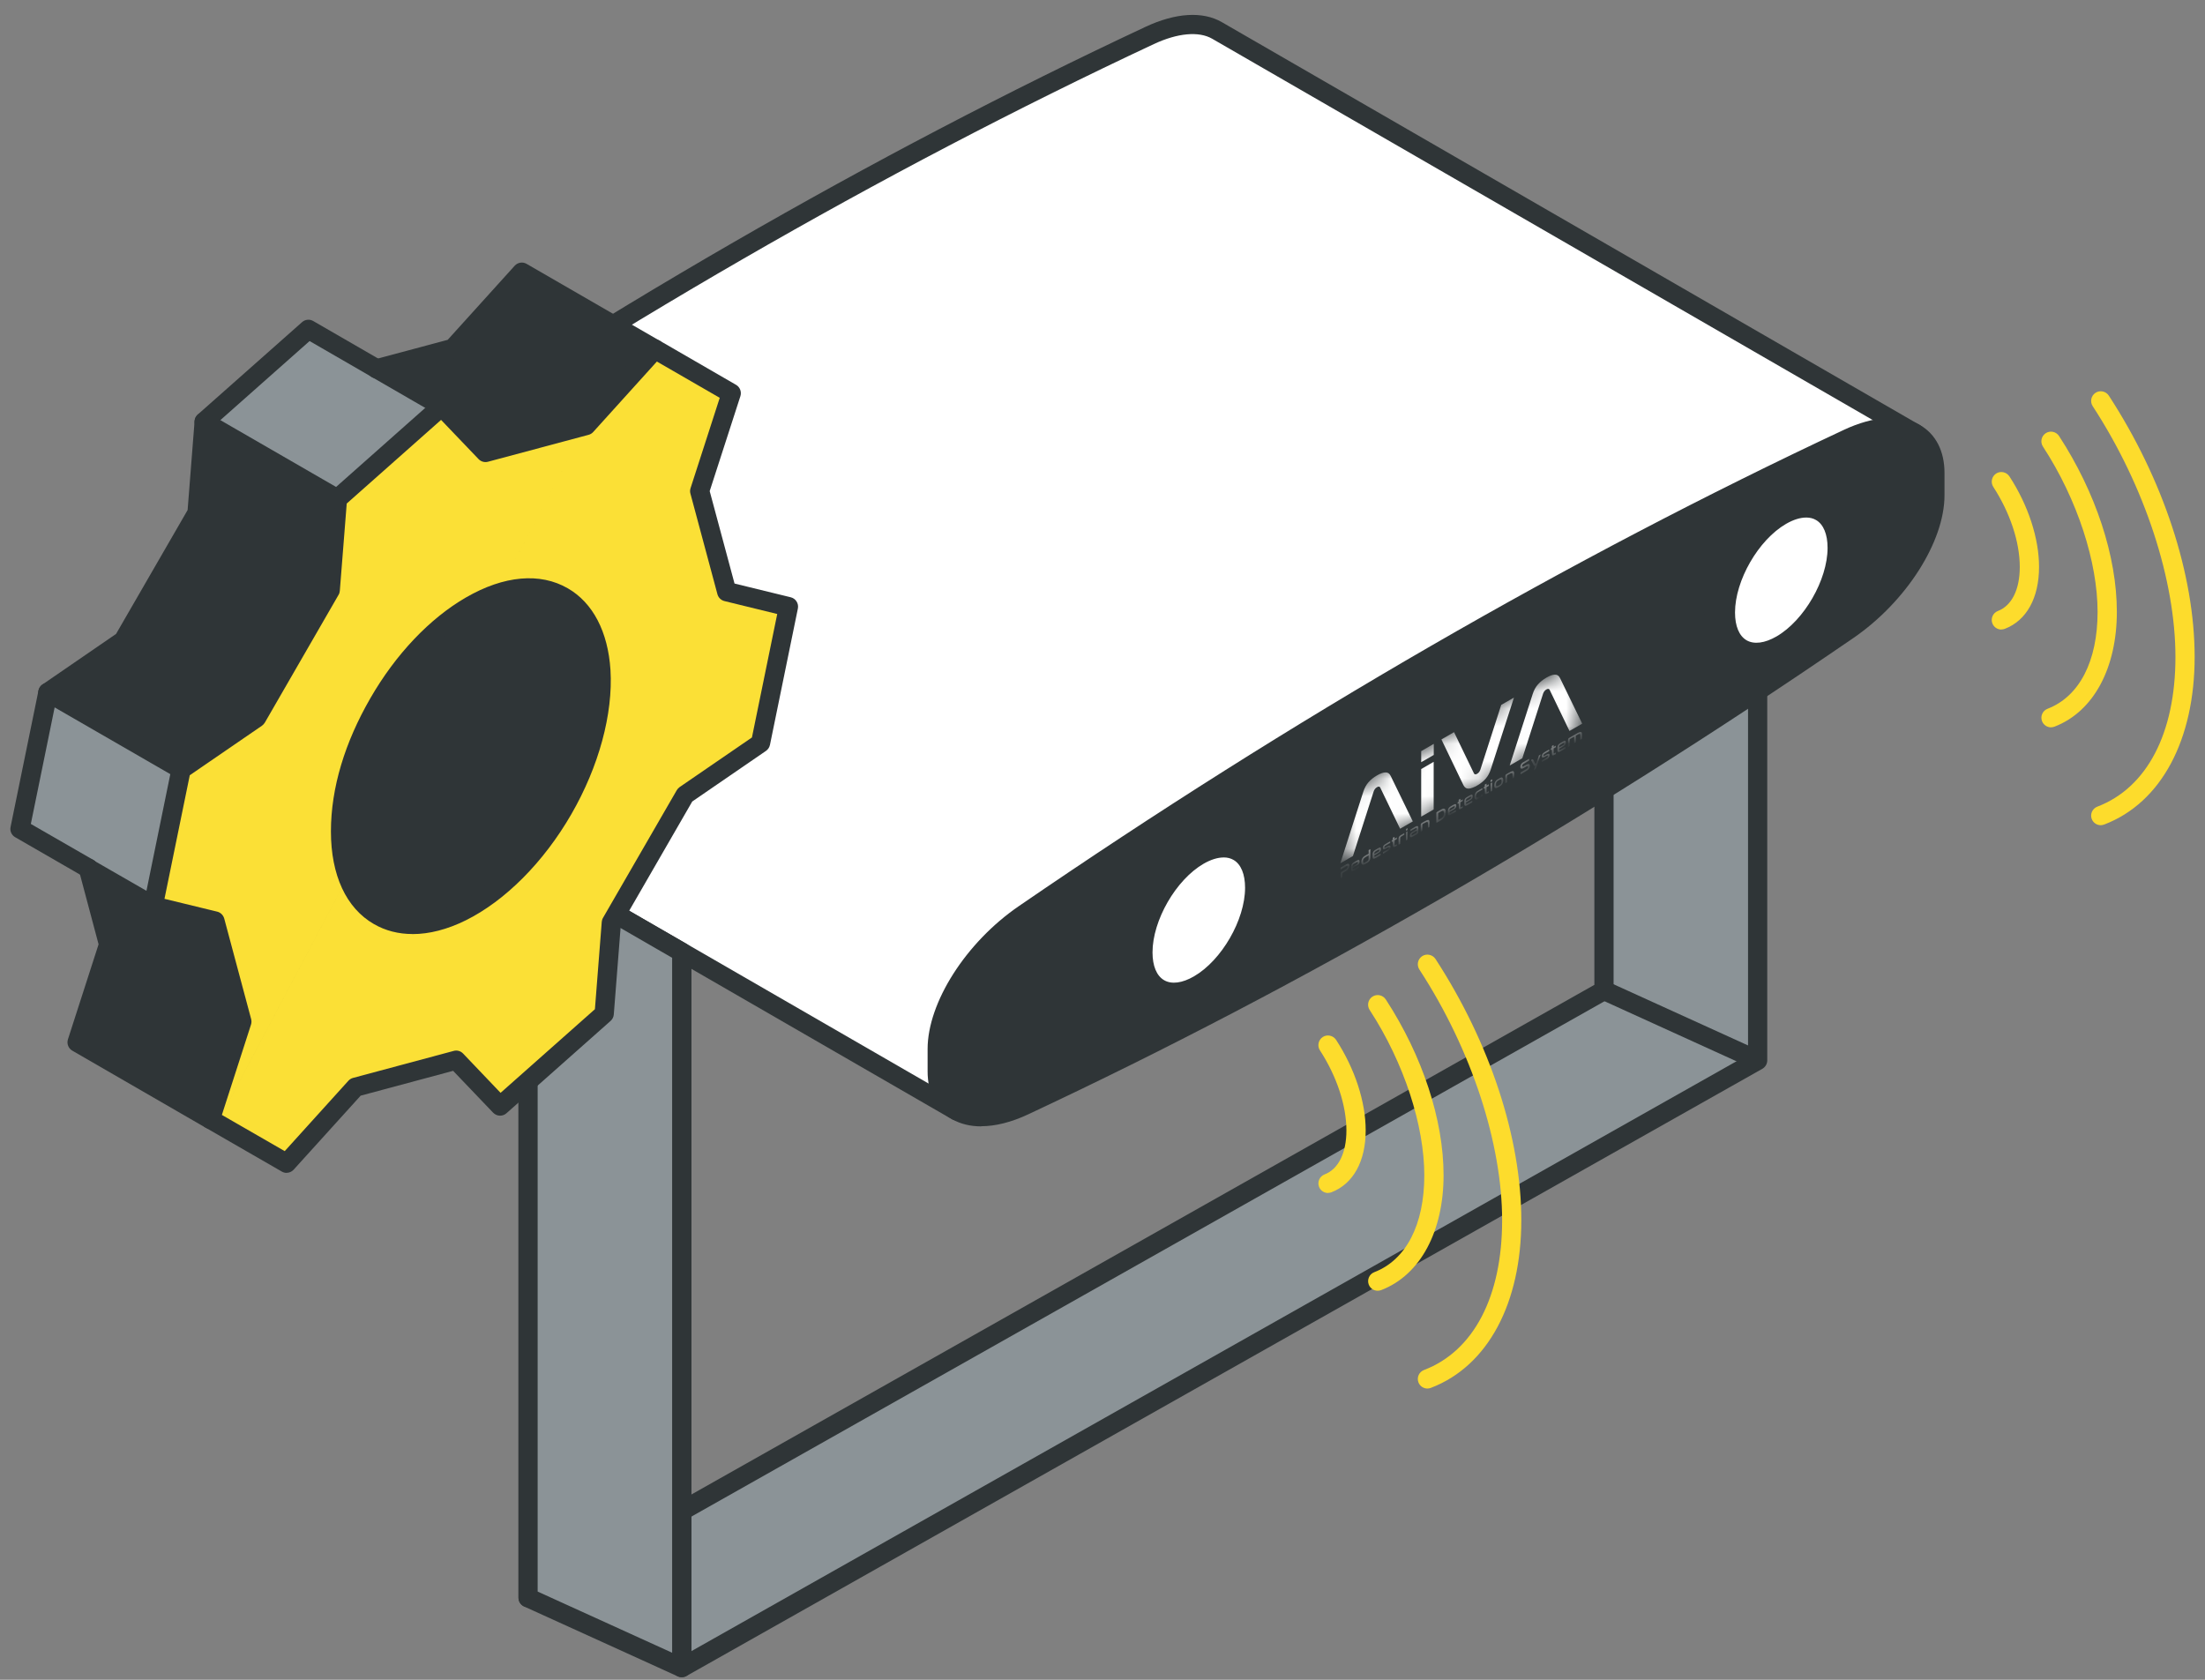 <svg xmlns="http://www.w3.org/2000/svg" fill="none" viewBox="0 0 126 96" height="96" width="126">
<rect x="0" y="0" width="126" height="96" fill="#808080" stroke="none"/>
<g id="Group 5168">
<path fill="#8B9397" d="M91.722 45.364L92.019 56.607L100.105 59.983V39.172L91.722 45.364Z" id="Vector"></path>
<path fill="#8B9397" d="M39.157 86.24V94.853L99.662 60.817L98.303 59.632L91.653 56.906L39.157 86.24Z" id="Vector_2"></path>
<g id="Group">
<path fill="#2F3537" d="M30.176 91.857C30.081 91.857 29.986 91.832 29.898 91.78C29.73 91.681 29.628 91.503 29.628 91.308V47.045C29.628 46.742 29.873 46.496 30.177 46.496C30.481 46.496 30.726 46.742 30.726 47.045V90.368L91.107 56.284V14.911C91.107 14.607 91.352 14.362 91.656 14.362C91.96 14.362 92.205 14.607 92.205 14.911V56.605C92.205 56.803 92.099 56.986 91.927 57.085L30.45 91.786C30.366 91.833 30.275 91.855 30.18 91.855" id="Vector_3"></path>
<path fill="#2F3537" d="M38.957 95.852C38.862 95.852 38.766 95.827 38.679 95.775C38.511 95.676 38.409 95.498 38.409 95.303V51.04C38.409 50.736 38.654 50.491 38.958 50.491C39.262 50.491 39.507 50.736 39.507 51.04V94.363L99.888 60.279V20.672C99.888 20.368 100.133 20.123 100.437 20.123C100.741 20.123 100.986 20.368 100.986 20.672V60.6C100.986 60.798 100.879 60.981 100.708 61.08L39.231 95.781C39.147 95.828 39.056 95.85 38.961 95.85" id="Vector_4"></path>
<path fill="white" d="M13.648 36.911V38.188C13.648 39.271 14.061 40.039 14.766 40.452L54.672 63.49C53.962 63.087 53.553 62.312 53.553 61.226V59.95C53.553 57.498 55.675 54.197 58.516 52.248C74.133 41.535 89.985 32.381 105.597 25.066C107.185 24.323 108.549 24.261 109.445 24.781L69.539 1.738C68.643 1.223 67.282 1.285 65.694 2.023C50.078 9.338 34.227 18.493 18.606 29.205C15.764 31.157 13.643 34.457 13.643 36.907L13.646 36.91L13.648 36.911Z" id="Vector_5"></path>
<path fill="#2F3537" d="M95.522 39.729C96.879 38.942 97.972 37.04 97.972 35.478C97.972 33.917 96.879 33.284 95.522 34.063C94.172 34.85 93.073 36.751 93.073 38.313C93.073 39.876 94.174 40.508 95.522 39.729ZM58.516 52.248C74.133 41.535 89.985 32.381 105.597 25.066C107.185 24.323 108.549 24.261 109.445 24.781C110.155 25.187 110.563 25.958 110.563 27.037V28.314C110.563 30.764 108.438 34.066 105.596 36.016C89.983 46.728 74.131 55.882 58.515 63.198C56.931 63.94 55.571 64.002 54.678 63.487C53.968 63.084 53.555 62.314 53.555 61.226V59.95C53.555 57.5 55.676 54.197 58.518 52.248H58.515H58.516Z" id="Vector_6"></path>
<path fill="#2F3537" d="M108.053 24.989C107.41 24.989 106.645 25.182 105.834 25.563C90.25 32.867 74.436 41.995 58.829 52.701C56.138 54.551 54.104 57.668 54.104 59.954V61.23C54.104 61.824 54.25 62.613 54.953 63.012C55.717 63.45 56.932 63.338 58.285 62.705C73.873 55.401 89.688 46.272 105.291 35.567C107.985 33.717 110.019 30.6 110.019 28.315V27.039C110.019 26.447 109.873 25.656 109.173 25.255C108.866 25.079 108.486 24.992 108.055 24.992M56.074 64.372C55.449 64.372 54.886 64.237 54.407 63.962C53.503 63.447 53.006 62.473 53.006 61.226V59.95C53.006 57.295 55.193 53.864 58.207 51.793C73.86 41.055 89.73 31.892 105.369 24.564C107.084 23.762 108.632 23.668 109.721 24.297C110.621 24.816 111.114 25.786 111.114 27.028V28.305C111.114 30.96 108.927 34.386 105.909 36.461C90.259 47.199 74.393 56.362 58.747 63.688C57.785 64.138 56.879 64.364 56.07 64.364L56.073 64.371L56.074 64.372Z" id="Vector_7"></path>
<path fill="#2F3537" d="M95.522 34.059C94.172 34.845 93.073 36.748 93.073 38.309C93.073 39.87 94.173 40.504 95.522 39.724C96.88 38.938 97.972 37.037 97.972 35.474C97.972 33.911 96.879 33.28 95.522 34.059Z" id="Vector_8"></path>
<path fill="#2F3537" d="M96.616 34.274C96.378 34.274 96.094 34.361 95.793 34.534C94.615 35.217 93.62 36.949 93.62 38.309C93.62 38.851 93.781 39.257 94.063 39.422C94.345 39.586 94.776 39.524 95.243 39.254C96.421 38.57 97.42 36.844 97.42 35.479C97.42 34.937 97.259 34.531 96.978 34.367C96.876 34.308 96.75 34.276 96.612 34.276H96.615L96.616 34.274ZM94.432 40.61C94.103 40.61 93.796 40.53 93.517 40.368C92.876 39.999 92.525 39.267 92.525 38.309C92.525 36.55 93.721 34.472 95.246 33.584C96.085 33.104 96.896 33.047 97.532 33.416C98.168 33.784 98.52 34.516 98.52 35.474C98.52 37.241 97.324 39.314 95.795 40.2C95.323 40.47 94.86 40.61 94.427 40.61H94.43H94.432Z" id="Vector_9"></path>
<path fill="#2F3537" d="M104.387 29.791C104.15 29.791 103.865 29.878 103.564 30.051C102.386 30.734 101.391 32.465 101.391 33.826C101.391 34.367 101.552 34.773 101.834 34.937C102.116 35.101 102.547 35.039 103.015 34.769C104.192 34.088 105.191 32.359 105.191 30.994C105.191 30.452 105.031 30.046 104.749 29.883C104.647 29.823 104.521 29.796 104.383 29.796L104.386 29.793L104.387 29.791ZM102.205 36.122C101.875 36.122 101.568 36.042 101.29 35.88C100.649 35.511 100.298 34.779 100.298 33.821C100.298 32.062 101.493 29.984 103.019 29.096C103.856 28.616 104.669 28.559 105.305 28.928C105.941 29.297 106.292 30.029 106.292 30.986C106.292 32.753 105.097 34.826 103.568 35.712C103.096 35.982 102.633 36.122 102.205 36.122Z" id="Vector_10"></path>
<path fill="#2F3537" d="M54.672 64.039C54.581 64.039 54.486 64.016 54.398 63.965L14.493 40.928C13.593 40.406 13.1 39.432 13.1 38.189V36.913C13.1 34.258 15.287 30.827 18.301 28.756C33.958 18.014 49.827 8.853 65.466 1.53C67.178 0.729 68.724 0.634 69.815 1.263L109.721 24.301C109.985 24.451 110.072 24.788 109.921 25.051C109.771 25.313 109.434 25.402 109.172 25.251L69.266 2.213C68.504 1.775 67.291 1.884 65.931 2.52C50.347 9.821 34.532 18.95 18.922 29.658C16.23 31.509 14.197 34.625 14.197 36.91V38.186C14.197 38.778 14.343 39.569 15.041 39.975L54.947 63.013C55.209 63.163 55.298 63.5 55.147 63.763C55.045 63.938 54.862 64.037 54.672 64.037V64.039Z" id="Vector_11"></path>
<path fill="#FDDC2C" d="M114.362 35.979C114.142 35.979 113.934 35.843 113.85 35.628C113.741 35.346 113.882 35.027 114.164 34.918C114.958 34.614 115.416 33.696 115.416 32.405C115.416 30.975 114.864 29.307 113.902 27.825C113.738 27.569 113.81 27.232 114.062 27.064C114.315 26.9 114.654 26.972 114.824 27.225C115.9 28.878 116.517 30.765 116.517 32.4C116.517 34.171 115.804 35.461 114.56 35.938C114.493 35.963 114.428 35.974 114.362 35.974V35.977V35.979Z" id="Vector_12"></path>
<path fill="#FDDC2C" d="M117.2 41.568C116.98 41.568 116.772 41.432 116.688 41.216C116.579 40.934 116.72 40.616 117.002 40.506C118.82 39.808 119.862 37.792 119.862 34.969C119.862 32.146 118.724 28.565 116.738 25.519C116.574 25.266 116.643 24.927 116.899 24.757C117.151 24.593 117.491 24.663 117.66 24.918C119.759 28.14 120.963 31.801 120.963 34.968C120.963 38.135 119.664 40.658 117.398 41.529C117.331 41.554 117.266 41.566 117.2 41.566V41.568Z" id="Vector_13"></path>
<path fill="#FDDC2C" d="M120.042 47.161C119.822 47.161 119.614 47.025 119.53 46.809C119.421 46.528 119.562 46.209 119.849 46.099C122.687 45.016 124.311 41.897 124.311 37.545C124.311 33.193 122.589 27.827 119.582 23.211C119.418 22.958 119.487 22.619 119.743 22.449C119.995 22.285 120.334 22.355 120.504 22.61C123.619 27.397 125.408 32.84 125.408 37.543C125.408 42.246 123.525 45.868 120.24 47.122C120.173 47.147 120.108 47.159 120.047 47.159H120.044L120.042 47.161Z" id="Vector_14"></path>
<path fill="#FDDC2C" d="M75.886 68.18C75.666 68.18 75.458 68.044 75.374 67.829C75.265 67.547 75.406 67.228 75.688 67.119C76.482 66.815 76.938 65.897 76.938 64.606C76.938 63.175 76.386 61.508 75.424 60.026C75.26 59.774 75.333 59.433 75.585 59.265C75.837 59.101 76.177 59.173 76.347 59.426C77.422 61.078 78.039 62.966 78.039 64.601C78.039 66.372 77.326 67.662 76.082 68.138C76.016 68.163 75.951 68.175 75.885 68.175V68.178L75.886 68.18Z" id="Vector_15"></path>
<path fill="#FDDC2C" d="M78.727 73.767C78.507 73.767 78.299 73.631 78.215 73.416C78.106 73.134 78.247 72.815 78.529 72.706C80.347 72.008 81.389 69.992 81.389 67.169C81.389 64.346 80.251 60.764 78.265 57.718C78.101 57.466 78.171 57.126 78.426 56.957C78.678 56.793 79.018 56.862 79.187 57.117C81.286 60.339 82.49 64 82.49 67.167C82.49 70.334 81.191 72.858 78.925 73.729C78.858 73.754 78.793 73.766 78.727 73.766" id="Vector_16"></path>
<path fill="#FDDC2C" d="M81.566 79.356C81.346 79.356 81.138 79.22 81.054 79.004C80.945 78.723 81.087 78.404 81.373 78.295C84.211 77.212 85.836 74.092 85.836 69.74C85.836 65.388 84.113 60.022 81.106 55.406C80.942 55.153 81.011 54.814 81.267 54.644C81.519 54.48 81.858 54.553 82.028 54.805C85.144 59.593 86.932 65.035 86.932 69.738C86.932 74.442 85.049 78.063 81.764 79.317C81.698 79.343 81.633 79.354 81.571 79.354H81.568L81.566 79.356Z" id="Vector_17"></path>
<path fill="white" d="M101.784 29.465C100.028 30.489 98.591 32.968 98.591 35.002C98.591 37.035 100.025 37.859 101.784 36.85C103.551 35.825 104.978 33.346 104.978 31.312C104.978 29.279 103.555 28.456 101.784 29.465Z" id="Vector_18"></path>
<path fill="#2F3537" d="M103.207 29.578C102.867 29.578 102.475 29.7 102.059 29.94C100.478 30.858 99.144 33.176 99.144 35.002C99.144 35.781 99.379 36.343 99.806 36.593C100.234 36.838 100.841 36.761 101.514 36.373C103.094 35.458 104.433 33.139 104.433 31.311C104.433 30.532 104.198 29.965 103.775 29.72C103.614 29.624 103.424 29.577 103.211 29.577H103.208L103.207 29.578ZM100.361 37.834C99.963 37.834 99.587 37.739 99.253 37.545C98.474 37.095 98.043 36.191 98.043 35.003C98.043 32.765 99.564 30.12 101.507 28.991C102.541 28.399 103.54 28.323 104.319 28.771C105.094 29.221 105.522 30.125 105.522 31.31C105.522 33.556 104.001 36.2 102.056 37.322C101.467 37.661 100.893 37.83 100.358 37.83L100.361 37.832V37.834Z" id="Vector_19"></path>
<path fill="white" d="M68.498 48.89C66.742 49.914 65.305 52.394 65.305 54.427C65.305 56.461 66.739 57.284 68.498 56.275C70.265 55.251 71.692 52.771 71.692 50.738C71.692 48.704 70.269 47.881 68.498 48.89Z" id="Vector_20"></path>
<path fill="#2F3537" d="M69.921 49.004C69.582 49.004 69.189 49.125 68.773 49.365C67.192 50.283 65.858 52.602 65.858 54.427C65.858 55.206 66.093 55.769 66.521 56.018C66.949 56.266 67.555 56.187 68.228 55.798C69.809 54.883 71.147 52.565 71.147 50.736C71.147 49.957 70.913 49.391 70.489 49.146C70.324 49.05 70.138 49.002 69.925 49.002H69.922L69.921 49.004ZM67.076 57.258C66.677 57.258 66.301 57.163 65.967 56.969C65.188 56.519 64.757 55.615 64.757 54.427C64.757 52.186 66.279 49.544 68.221 48.415C69.255 47.823 70.254 47.747 71.034 48.195C71.81 48.645 72.237 49.548 72.237 50.733C72.237 52.98 70.715 55.624 68.77 56.746C68.181 57.085 67.607 57.253 67.073 57.253L67.076 57.256V57.258Z" id="Vector_21"></path>
</g>
<path fill="#8B9397" d="M30.176 49.347L38.957 54.417V95.303L30.176 91.309V49.347Z" id="Vector_22"></path>
<g id="Group_2">
<path fill="#2F3537" d="M30.723 90.958L38.408 94.454V54.738L30.723 50.302V90.962V90.959V90.958ZM38.957 95.852C38.88 95.852 38.803 95.837 38.729 95.804L29.949 91.811C29.751 91.724 29.627 91.526 29.627 91.309V49.347C29.627 49.15 29.733 48.971 29.901 48.872C30.07 48.773 30.282 48.773 30.45 48.872L39.231 53.941C39.399 54.04 39.506 54.219 39.506 54.417V95.302C39.506 95.49 39.41 95.664 39.253 95.763C39.162 95.822 39.06 95.85 38.957 95.85" id="Vector_23"></path>
</g>
<path fill="#2F3537" d="M91.883 56.104L91.428 57.103L100.21 61.1L100.665 60.1L91.883 56.104Z" id="Vector_24"></path>
<path fill="#2F3537" d="M37.432 19.956L33.494 24.311L27.744 25.852L25.231 23.23L21.518 21.079L25.879 19.912L29.817 15.556L37.432 19.956Z" id="Vector_25"></path>
<g id="Group_3">
<path fill="#FBE036" d="M41.532 33.811L39.988 28.061L41.792 22.473L37.432 19.952L33.497 24.308L27.747 25.848L25.238 23.225L19.288 28.502L18.878 33.715L14.667 41.011L10.363 43.965L8.767 51.763L12.293 52.619L13.832 58.372L12.029 63.963L16.388 66.477L20.324 62.125L26.076 60.581L28.585 63.206L34.535 57.929L34.941 52.711L39.152 45.422L43.467 42.46L45.062 34.67L41.532 33.806L41.529 33.809L41.532 33.811ZM26.379 52.097C24.652 52.953 22.967 53.102 21.639 52.334C18.735 50.659 18.732 45.209 21.639 40.174C24.546 35.135 29.264 32.413 32.176 34.091C33.499 34.856 34.217 36.392 34.338 38.315C34.481 40.626 33.764 43.501 32.173 46.254C30.585 49.005 28.452 51.064 26.379 52.091V52.094V52.097Z" id="Vector_26"></path>
</g>
<path fill="#8B9397" d="M21.518 21.079L25.231 23.23L19.281 28.507L11.661 24.108L17.62 18.829L21.518 21.079Z" id="Vector_27"></path>
<g id="Group_4">
<path fill="#2F3537" d="M34.338 38.319C34.481 40.63 33.764 43.505 32.173 46.259C30.585 49.01 28.454 51.068 26.379 52.095C24.652 52.951 22.967 53.102 21.639 52.333C18.735 50.658 18.732 45.208 21.639 40.171C24.546 35.132 29.264 32.41 32.176 34.09C33.499 34.854 34.217 36.39 34.338 38.313V38.316V38.319Z" id="Vector_28"></path>
</g>
<path fill="#2F3537" d="M19.281 28.507L18.87 33.719L14.662 41.015L10.352 43.97L2.735 39.574L7.042 36.616L11.256 29.319L11.662 24.108L19.281 28.507Z" id="Vector_29"></path>
<path fill="#2F3537" d="M12.284 52.624L13.823 58.378L12.02 63.969L4.405 59.569L6.205 53.984L5.043 49.628L8.759 51.768L12.284 52.624Z" id="Vector_30"></path>
<path fill="#8B9397" d="M10.352 43.97L8.758 51.768L5.043 49.628V49.62L1.139 47.371L2.734 39.574L10.352 43.97Z" id="Vector_31"></path>
<g id="Group_5">
<path fill="#2F3537" d="M33.494 24.311L12.678 63.717L16.27 65.787L19.909 61.764C19.979 61.688 20.07 61.629 20.172 61.603L25.924 60.06C26.118 60.005 26.323 60.064 26.462 60.21L28.604 62.456L33.995 57.676L34.386 52.681C34.394 52.601 34.416 52.52 34.46 52.451L38.671 45.162C38.71 45.093 38.769 45.031 38.834 44.983L42.968 42.146L44.413 35.09L41.395 34.351C41.202 34.303 41.048 34.153 40.996 33.96L39.453 28.21C39.423 28.108 39.428 28.002 39.46 27.899L41.128 22.735L37.536 20.662L33.897 24.689C33.827 24.766 33.733 24.825 33.634 24.85L27.884 26.389C27.691 26.441 27.486 26.382 27.347 26.238L25.204 23.997L19.813 28.777L19.418 33.769C19.41 33.85 19.388 33.93 19.344 33.999L15.134 41.296C15.094 41.365 15.035 41.427 14.97 41.474L10.844 44.305L9.399 51.368L12.409 52.1C12.603 52.147 12.756 52.297 12.812 52.491L14.352 58.243C14.377 58.345 14.377 58.451 14.344 58.555L12.677 63.723V63.718L33.494 24.311ZM16.379 67.03C16.283 67.03 16.193 67.005 16.105 66.956L11.745 64.443C11.523 64.314 11.416 64.044 11.496 63.799L13.252 58.361L11.837 53.077L8.626 52.297C8.341 52.228 8.158 51.943 8.217 51.654L9.811 43.856C9.84 43.717 9.92 43.593 10.038 43.512L14.241 40.627L18.326 33.546L18.729 28.455C18.739 28.312 18.805 28.181 18.912 28.089L24.862 22.812C25.082 22.614 25.418 22.629 25.623 22.841L27.909 25.229L33.191 23.814L37.021 19.578C37.193 19.388 37.478 19.341 37.701 19.472L42.06 21.993C42.283 22.121 42.386 22.391 42.31 22.636L40.554 28.067L41.973 33.349L45.188 34.135C45.472 34.205 45.652 34.489 45.593 34.779L43.998 42.569C43.968 42.708 43.889 42.832 43.771 42.913L39.557 45.806L35.473 52.882L35.074 57.976C35.064 58.119 34.997 58.251 34.891 58.345L28.941 63.622C28.721 63.82 28.385 63.805 28.179 63.59L25.893 61.198L20.609 62.617L16.779 66.848C16.673 66.965 16.524 67.027 16.373 67.027H16.381L16.379 67.03Z" id="Vector_32"></path>
<path fill="#2F3537" d="M30.231 34.147C29.308 34.147 28.271 34.466 27.18 35.094C25.271 36.195 23.472 38.1 22.116 40.456C20.755 42.808 20.008 45.317 20.008 47.522C20.008 49.614 20.684 51.156 21.913 51.866C23.017 52.507 24.514 52.415 26.134 51.609C28.197 50.585 30.223 48.537 31.698 45.988C33.172 43.44 33.932 40.659 33.79 38.356C33.677 36.557 33.004 35.211 31.903 34.573C31.413 34.289 30.849 34.148 30.235 34.148L30.232 34.145L30.231 34.147ZM23.573 53.38C22.769 53.38 22.02 53.19 21.364 52.809C19.784 51.899 18.91 50.019 18.91 47.517C18.91 45.016 19.712 42.419 21.164 39.902C22.616 37.382 24.561 35.338 26.631 34.142C28.796 32.891 30.862 32.705 32.447 33.623C33.882 34.449 34.743 36.107 34.884 38.286C35.037 40.8 34.221 43.806 32.645 46.537C31.069 49.269 28.875 51.475 26.621 52.594C25.56 53.121 24.525 53.383 23.571 53.383L23.573 53.38Z" id="Vector_33"></path>
<path fill="#2F3537" d="M5.043 50.169C4.951 50.169 4.857 50.147 4.768 50.096L0.866 47.846C0.661 47.73 0.555 47.492 0.604 47.261L2.199 39.463C2.228 39.324 2.308 39.2 2.426 39.119L6.632 36.229L10.721 29.149L11.12 24.057C11.13 23.914 11.197 23.783 11.303 23.688L17.26 18.411C17.436 18.253 17.696 18.228 17.896 18.345L25.511 22.744C25.774 22.897 25.863 23.231 25.712 23.494C25.561 23.756 25.225 23.845 24.962 23.694L17.691 19.491L12.198 24.36L11.807 29.352C11.8 29.433 11.778 29.513 11.735 29.583L7.522 36.879C7.482 36.948 7.423 37.01 7.358 37.059L3.232 39.894L1.762 47.088L5.324 49.139C5.587 49.29 5.676 49.626 5.525 49.889C5.423 50.065 5.24 50.163 5.05 50.163L5.047 50.166L5.043 50.169Z" id="Vector_34"></path>
<path fill="#2F3537" d="M8.759 52.316C8.667 52.316 8.573 52.294 8.484 52.243L4.768 50.103C4.505 49.952 4.417 49.616 4.567 49.353C4.718 49.09 5.054 49.002 5.317 49.153L9.033 51.292C9.296 51.443 9.384 51.779 9.234 52.042C9.132 52.218 8.949 52.316 8.759 52.316Z" id="Vector_35"></path>
<path fill="#2F3537" d="M19.281 29.056C19.189 29.056 19.095 29.034 19.006 28.982L11.388 24.583C11.124 24.432 11.037 24.096 11.188 23.833C11.338 23.57 11.675 23.482 11.937 23.632L19.555 28.031C19.818 28.182 19.906 28.518 19.756 28.781C19.654 28.957 19.471 29.056 19.281 29.056Z" id="Vector_36"></path>
<path fill="#2F3537" d="M10.352 44.516C10.261 44.516 10.166 44.493 10.078 44.442L2.46 40.046C2.196 39.895 2.109 39.559 2.259 39.296C2.413 39.033 2.746 38.945 3.009 39.095L10.627 43.492C10.89 43.642 10.978 43.978 10.828 44.241C10.726 44.417 10.543 44.516 10.352 44.516Z" id="Vector_37"></path>
<path fill="#2F3537" d="M21.518 21.627C21.276 21.627 21.053 21.466 20.988 21.221C20.911 20.929 21.084 20.628 21.376 20.548L25.582 19.422L29.412 15.186C29.584 14.996 29.869 14.949 30.092 15.08L37.707 19.479C37.969 19.63 38.058 19.966 37.907 20.229C37.757 20.492 37.42 20.58 37.158 20.43L29.927 16.253L26.287 20.281C26.218 20.358 26.122 20.416 26.02 20.442L21.661 21.609C21.614 21.619 21.565 21.627 21.518 21.627Z" id="Vector_38"></path>
<path fill="#2F3537" d="M12.02 64.518C11.928 64.518 11.834 64.496 11.745 64.444L4.131 60.045C3.908 59.917 3.804 59.647 3.881 59.402L5.633 53.967L4.514 49.764C4.504 49.716 4.497 49.669 4.497 49.62C4.497 49.316 4.741 49.069 5.045 49.069C5.313 49.069 5.535 49.259 5.583 49.508L6.738 53.835C6.763 53.937 6.763 54.043 6.731 54.147L5.066 59.31L12.297 63.487C12.56 63.637 12.649 63.974 12.498 64.236C12.396 64.412 12.213 64.511 12.023 64.511L12.02 64.518Z" id="Vector_39"></path>
</g>
<g id="Clip path group">
<mask height="13" width="15" y="37" x="76" maskUnits="userSpaceOnUse" style="mask-type:luminance" id="mask0_2002_13046">
<g id="clippath-5">
<path fill="white" d="M76.59 45.527V49.405L90.413 41.424V37.546L76.59 45.527Z" id="Vector_40"></path>
</g>
</mask>
<g mask="url(#mask0_2002_13046)">
<g id="Group_6">
<path fill="white" d="M89.954 42.1C89.873 42.148 89.798 42.191 89.724 42.233C89.696 42.249 89.699 42.267 89.699 42.285C89.699 42.387 89.699 42.489 89.699 42.589C89.699 42.602 89.699 42.617 89.699 42.632L89.602 42.688V42.617C89.602 42.508 89.602 42.399 89.602 42.289C89.602 42.227 89.62 42.201 89.681 42.164C89.838 42.074 89.994 41.981 90.151 41.894C90.197 41.867 90.245 41.848 90.288 41.838C90.357 41.82 90.396 41.854 90.4 41.922C90.405 42.019 90.4 42.121 90.4 42.224L90.304 42.281C90.304 42.267 90.304 42.254 90.304 42.241C90.304 42.165 90.306 42.09 90.304 42.015C90.304 41.943 90.273 41.925 90.2 41.959C90.151 41.982 90.101 42.015 90.049 42.044V42.427L89.952 42.483V42.096L89.954 42.1Z" id="Vector_41"></path>
<path fill="white" d="M82.078 46.726C82.078 46.644 82.078 46.563 82.078 46.482C82.078 46.435 82.09 46.417 82.137 46.389C82.216 46.343 82.292 46.298 82.371 46.256C82.5 46.185 82.582 46.206 82.61 46.315C82.627 46.385 82.626 46.466 82.604 46.556C82.574 46.677 82.496 46.785 82.379 46.858C82.295 46.911 82.211 46.957 82.127 47.006C82.092 47.027 82.077 47.015 82.077 46.981C82.077 46.978 82.077 46.976 82.077 46.974V46.726M82.186 46.47C82.186 46.599 82.186 46.723 82.186 46.845C82.186 46.852 82.202 46.855 82.21 46.849C82.263 46.82 82.316 46.791 82.369 46.757C82.439 46.712 82.481 46.653 82.499 46.58C82.517 46.506 82.517 46.442 82.499 46.388C82.483 46.337 82.443 46.326 82.382 46.355C82.317 46.388 82.254 46.429 82.183 46.469" id="Vector_42"></path>
<path fill="white" d="M87.376 43.367V43.473C87.27 43.535 87.164 43.595 87.059 43.656C87.029 43.674 87.003 43.696 86.99 43.733C86.969 43.79 86.991 43.826 87.041 43.803C87.087 43.783 87.136 43.753 87.181 43.728C87.217 43.709 87.254 43.687 87.288 43.674C87.379 43.64 87.425 43.674 87.424 43.77C87.422 43.868 87.375 43.953 87.279 44.025C87.26 44.04 87.239 44.053 87.218 44.065C87.109 44.128 87 44.192 86.888 44.257V44.149L86.959 44.108C87.049 44.056 87.139 44.004 87.23 43.951C87.266 43.93 87.297 43.904 87.311 43.86C87.332 43.796 87.302 43.765 87.243 43.795C87.196 43.818 87.149 43.848 87.102 43.874C87.072 43.891 87.043 43.907 87.015 43.919C86.925 43.956 86.876 43.922 86.876 43.827C86.876 43.734 86.928 43.634 87.018 43.576C87.136 43.501 87.255 43.438 87.378 43.367" id="Vector_43"></path>
<path fill="white" d="M78.209 48.79V48.585L78.308 48.527C78.308 48.541 78.308 48.554 78.308 48.566C78.308 48.707 78.308 48.848 78.308 48.989C78.308 49.005 78.308 49.023 78.305 49.039C78.293 49.171 78.238 49.252 78.114 49.323C78.069 49.349 78.023 49.377 77.977 49.401C77.887 49.448 77.825 49.432 77.802 49.358C77.785 49.304 77.785 49.24 77.802 49.166C77.824 49.073 77.875 48.995 77.959 48.936C77.98 48.921 78.002 48.907 78.024 48.895C78.083 48.859 78.144 48.825 78.209 48.789M78.207 48.883L78.048 48.976C77.919 49.051 77.883 49.109 77.889 49.234C77.889 49.252 77.891 49.268 77.896 49.282C77.906 49.315 77.933 49.329 77.976 49.306C78.026 49.28 78.078 49.253 78.128 49.219C78.181 49.184 78.204 49.144 78.207 49.09C78.21 49.02 78.207 48.955 78.207 48.883Z" id="Vector_44"></path>
<path fill="white" d="M80.595 47.503V47.413C80.606 47.407 80.613 47.4 80.622 47.395C80.71 47.344 80.8 47.291 80.889 47.242C80.998 47.181 81.048 47.205 81.05 47.314C81.05 47.39 81.05 47.466 81.05 47.543C81.05 47.604 81.026 47.641 80.966 47.676C80.88 47.726 80.794 47.778 80.71 47.824C80.598 47.884 80.541 47.831 80.575 47.703C80.591 47.642 80.632 47.589 80.699 47.549C80.769 47.506 80.842 47.465 80.913 47.424C80.926 47.416 80.939 47.407 80.952 47.4C80.963 47.319 80.939 47.304 80.87 47.344C80.78 47.395 80.69 47.447 80.595 47.502M80.95 47.48C80.876 47.522 80.8 47.565 80.727 47.608C80.681 47.635 80.66 47.664 80.66 47.701C80.66 47.736 80.682 47.745 80.725 47.722C80.769 47.698 80.814 47.672 80.858 47.645C80.964 47.581 80.957 47.607 80.954 47.484C80.954 47.484 80.954 47.484 80.948 47.478" id="Vector_45"></path>
<path fill="white" d="M83.77 45.867C83.764 45.946 83.784 45.958 83.854 45.918C83.945 45.867 84.037 45.812 84.131 45.759V45.849C84.131 45.849 84.117 45.861 84.108 45.865C84.016 45.918 83.925 45.973 83.833 46.023C83.73 46.081 83.677 46.057 83.675 45.955C83.675 45.898 83.675 45.839 83.675 45.779C83.678 45.7 83.718 45.623 83.796 45.573C83.88 45.517 83.968 45.468 84.052 45.427C84.128 45.39 84.162 45.427 84.158 45.52C84.155 45.592 84.114 45.66 84.04 45.707C83.968 45.755 83.895 45.794 83.823 45.839C83.807 45.849 83.79 45.858 83.771 45.868M83.768 45.79C83.851 45.743 83.928 45.698 84.006 45.653C84.044 45.63 84.065 45.595 84.065 45.563C84.065 45.53 84.044 45.517 84.007 45.538C83.948 45.569 83.888 45.604 83.829 45.641C83.787 45.667 83.771 45.698 83.77 45.74C83.77 45.756 83.77 45.771 83.77 45.79" id="Vector_46"></path>
<path fill="white" d="M82.833 46.407C82.822 46.485 82.844 46.5 82.912 46.46C83.005 46.407 83.098 46.354 83.193 46.299V46.389C83.082 46.453 82.971 46.522 82.862 46.578C82.782 46.619 82.74 46.588 82.737 46.509C82.735 46.447 82.735 46.385 82.737 46.321C82.74 46.239 82.781 46.16 82.862 46.107C82.945 46.054 83.027 46.005 83.11 45.967C83.188 45.93 83.222 45.967 83.219 46.057C83.216 46.131 83.175 46.2 83.1 46.249C83.026 46.296 82.952 46.337 82.878 46.382C82.864 46.391 82.849 46.4 82.834 46.407M82.83 46.33C82.914 46.281 82.995 46.236 83.078 46.187C83.11 46.168 83.125 46.135 83.125 46.106C83.125 46.076 83.11 46.06 83.079 46.076C83.013 46.112 82.945 46.151 82.878 46.193C82.849 46.211 82.834 46.242 82.831 46.271C82.83 46.29 82.831 46.309 82.831 46.33" id="Vector_47"></path>
<path fill="white" d="M77.666 49.491V49.581C77.554 49.646 77.443 49.715 77.334 49.771C77.254 49.813 77.212 49.782 77.209 49.702C77.207 49.64 77.207 49.578 77.209 49.515C77.212 49.432 77.251 49.357 77.331 49.304C77.414 49.249 77.499 49.2 77.582 49.16C77.66 49.123 77.694 49.16 77.691 49.25C77.688 49.324 77.647 49.392 77.57 49.442C77.496 49.489 77.423 49.531 77.349 49.575C77.334 49.584 77.319 49.593 77.305 49.6C77.294 49.678 77.316 49.693 77.384 49.653C77.477 49.6 77.57 49.547 77.665 49.491M77.3 49.523C77.381 49.476 77.46 49.433 77.538 49.386C77.576 49.363 77.597 49.329 77.595 49.296C77.595 49.264 77.575 49.252 77.538 49.271C77.48 49.302 77.421 49.336 77.362 49.371C77.319 49.398 77.302 49.431 77.299 49.475C77.299 49.489 77.299 49.504 77.299 49.523" id="Vector_48"></path>
<path fill="white" d="M78.532 48.89C78.526 48.97 78.546 48.982 78.615 48.942C78.706 48.89 78.798 48.836 78.892 48.781V48.871C78.892 48.871 78.88 48.882 78.873 48.886C78.782 48.939 78.69 48.994 78.599 49.044C78.491 49.104 78.438 49.082 78.436 48.974C78.436 48.917 78.436 48.861 78.436 48.802C78.439 48.722 78.479 48.645 78.556 48.595C78.64 48.539 78.725 48.49 78.811 48.449C78.888 48.412 78.922 48.449 78.917 48.541C78.914 48.613 78.873 48.681 78.799 48.728C78.727 48.775 78.655 48.815 78.582 48.859C78.566 48.87 78.55 48.879 78.531 48.889M78.534 48.811C78.615 48.765 78.695 48.719 78.776 48.669C78.792 48.659 78.816 48.625 78.82 48.607C78.824 48.586 78.816 48.564 78.804 48.557C78.793 48.551 78.77 48.561 78.752 48.57C78.711 48.592 78.668 48.617 78.627 48.642C78.543 48.691 78.52 48.731 78.534 48.812" id="Vector_49"></path>
<path fill="white" d="M89.454 42.776C89.347 42.838 89.243 42.902 89.138 42.958C89.051 43.005 89 42.98 88.998 42.894C88.997 42.832 88.997 42.769 88.998 42.704C89.001 42.626 89.041 42.551 89.116 42.5C89.2 42.444 89.286 42.394 89.371 42.354C89.45 42.316 89.484 42.353 89.481 42.443C89.478 42.517 89.436 42.586 89.361 42.635C89.287 42.682 89.214 42.723 89.14 42.767C89.125 42.776 89.11 42.785 89.096 42.793C89.085 42.871 89.106 42.886 89.175 42.846C89.268 42.793 89.361 42.739 89.456 42.683V42.775L89.454 42.776ZM89.091 42.716C89.174 42.667 89.254 42.623 89.333 42.576C89.366 42.556 89.385 42.524 89.385 42.492C89.385 42.458 89.367 42.443 89.333 42.462C89.27 42.496 89.206 42.533 89.143 42.573C89.109 42.593 89.091 42.627 89.09 42.663C89.09 42.679 89.09 42.695 89.09 42.717" id="Vector_50"></path>
<path fill="white" d="M76.603 49.693V49.586C76.646 49.56 76.686 49.538 76.726 49.515C76.795 49.475 76.863 49.434 76.932 49.397C77.044 49.336 77.112 49.366 77.114 49.471C77.115 49.581 77.043 49.699 76.932 49.77C76.872 49.808 76.81 49.842 76.749 49.876C76.718 49.892 76.71 49.909 76.711 49.938C76.713 50.002 76.711 50.067 76.711 50.133L76.606 50.194C76.606 50.102 76.605 50.014 76.606 49.922C76.606 49.881 76.634 49.844 76.678 49.816C76.758 49.767 76.839 49.721 76.919 49.674C76.969 49.643 76.996 49.606 77.003 49.56C77.012 49.497 76.983 49.475 76.922 49.509C76.831 49.56 76.739 49.615 76.648 49.668C76.634 49.676 76.62 49.684 76.603 49.693Z" id="Vector_51"></path>
<path fill="white" d="M85.644 44.978L85.62 44.992C85.468 45.08 85.396 45.053 85.389 44.906C85.387 44.873 85.39 44.837 85.397 44.8C85.417 44.696 85.473 44.611 85.566 44.549C85.622 44.512 85.678 44.481 85.732 44.453C85.808 44.416 85.859 44.429 85.884 44.485C85.914 44.553 85.912 44.639 85.874 44.744C85.845 44.823 85.79 44.885 85.722 44.931C85.695 44.949 85.669 44.962 85.642 44.978H85.644ZM85.642 44.887C85.668 44.87 85.694 44.856 85.718 44.837C85.774 44.794 85.802 44.739 85.805 44.665C85.809 44.568 85.785 44.53 85.731 44.546C85.715 44.55 85.695 44.561 85.678 44.569C85.657 44.58 85.636 44.593 85.617 44.605C85.524 44.66 85.489 44.715 85.484 44.812C85.479 44.944 85.514 44.961 85.641 44.888" id="Vector_52"></path>
<path fill="white" d="M79.44 48.083V48.172C79.409 48.19 79.381 48.206 79.351 48.223C79.288 48.26 79.224 48.297 79.161 48.336C79.128 48.355 79.114 48.386 79.114 48.417C79.114 48.449 79.133 48.455 79.164 48.437C79.202 48.417 79.24 48.393 79.279 48.373C79.301 48.359 79.325 48.347 79.347 48.339C79.422 48.308 79.459 48.327 79.46 48.398C79.462 48.476 79.426 48.545 79.354 48.603C79.336 48.617 79.316 48.631 79.298 48.641C79.209 48.693 79.121 48.744 79.028 48.797V48.705L79.066 48.682C79.144 48.637 79.224 48.592 79.302 48.545C79.348 48.519 79.364 48.492 79.364 48.455C79.364 48.42 79.347 48.415 79.304 48.439C79.245 48.47 79.187 48.507 79.13 48.532C79.053 48.564 79.019 48.536 79.019 48.46C79.019 48.381 79.056 48.312 79.133 48.262C79.233 48.197 79.335 48.144 79.44 48.083Z" id="Vector_53"></path>
<path fill="white" d="M88.526 42.837V42.925C88.449 42.97 88.374 43.013 88.3 43.057C88.283 43.067 88.265 43.078 88.247 43.091C88.215 43.113 88.201 43.141 88.201 43.172C88.201 43.204 88.221 43.209 88.253 43.191C88.305 43.162 88.358 43.129 88.409 43.104C88.522 43.048 88.567 43.088 88.541 43.21C88.528 43.274 88.485 43.334 88.417 43.376C88.317 43.438 88.216 43.492 88.113 43.551V43.46C88.126 43.452 88.139 43.445 88.153 43.436C88.234 43.389 88.315 43.343 88.396 43.294C88.435 43.271 88.451 43.243 88.449 43.209C88.448 43.175 88.427 43.172 88.395 43.19C88.346 43.216 88.297 43.247 88.25 43.272C88.135 43.333 88.082 43.29 88.11 43.164C88.12 43.116 88.148 43.075 88.188 43.039C88.21 43.02 88.232 43.004 88.256 42.989C88.342 42.939 88.426 42.89 88.511 42.84C88.514 42.838 88.519 42.837 88.525 42.835" id="Vector_54"></path>
<path fill="white" d="M88.042 43.113C88.007 43.216 87.971 43.317 87.937 43.417C87.882 43.575 87.826 43.734 87.775 43.892C87.76 43.939 87.739 43.966 87.7 43.984C87.685 43.989 87.67 44 87.649 44.013C87.68 43.925 87.708 43.842 87.738 43.753C87.673 43.795 87.655 43.759 87.638 43.722C87.592 43.632 87.546 43.545 87.499 43.457C87.496 43.451 87.493 43.444 87.49 43.438C87.493 43.433 87.496 43.43 87.497 43.429C87.557 43.391 87.599 43.394 87.621 43.436C87.655 43.502 87.689 43.569 87.726 43.634C87.732 43.646 87.748 43.647 87.76 43.654C87.77 43.637 87.785 43.618 87.791 43.6C87.841 43.458 87.89 43.318 87.939 43.176L88.042 43.116V43.113Z" id="Vector_55"></path>
<path fill="white" d="M86.119 44.702L86.023 44.757C86.023 44.748 86.02 44.739 86.02 44.729C86.02 44.606 86.02 44.482 86.02 44.358C86.02 44.296 86.038 44.268 86.1 44.233C86.18 44.187 86.261 44.139 86.341 44.1C86.46 44.041 86.521 44.071 86.526 44.187C86.531 44.276 86.526 44.369 86.526 44.463L86.43 44.518V44.413C86.43 44.363 86.43 44.314 86.43 44.264C86.43 44.178 86.4 44.161 86.314 44.202C86.258 44.23 86.2 44.265 86.143 44.298C86.115 44.313 86.118 44.332 86.118 44.349V44.654C86.118 44.667 86.118 44.682 86.118 44.699" id="Vector_56"></path>
<path fill="white" d="M81.694 47.257L81.599 47.311C81.599 47.298 81.597 47.288 81.597 47.274C81.597 47.202 81.597 47.13 81.597 47.057C81.597 46.973 81.568 46.954 81.484 46.994C81.426 47.022 81.367 47.059 81.308 47.091C81.28 47.106 81.283 47.125 81.283 47.143C81.283 47.245 81.283 47.347 81.283 47.447V47.491L81.187 47.546C81.187 47.537 81.184 47.528 81.184 47.519C81.184 47.397 81.184 47.273 81.184 47.149C81.184 47.087 81.202 47.059 81.264 47.023C81.344 46.978 81.425 46.929 81.505 46.891C81.624 46.832 81.685 46.861 81.691 46.979C81.695 47.068 81.691 47.161 81.691 47.257" id="Vector_57"></path>
<path fill="white" d="M84.713 45.422V45.509C84.612 45.567 84.514 45.629 84.416 45.679C84.348 45.715 84.301 45.695 84.277 45.642C84.249 45.579 84.249 45.498 84.279 45.402C84.304 45.322 84.351 45.253 84.421 45.208C84.516 45.148 84.612 45.096 84.711 45.039V45.126C84.642 45.166 84.576 45.204 84.509 45.242C84.388 45.312 84.353 45.369 84.356 45.489C84.359 45.589 84.393 45.604 84.496 45.545C84.567 45.503 84.638 45.462 84.713 45.419" id="Vector_58"></path>
<path fill="white" d="M79.82 47.952L79.691 48.027C79.691 48.083 79.691 48.138 79.691 48.193C79.691 48.218 79.691 48.244 79.691 48.268C79.694 48.306 79.71 48.312 79.751 48.29C79.772 48.278 79.794 48.265 79.818 48.252V48.339C79.776 48.362 79.736 48.389 79.697 48.408C79.636 48.436 79.604 48.421 79.598 48.362C79.592 48.288 79.592 48.21 79.59 48.135C79.59 48.12 79.59 48.105 79.59 48.088C79.568 48.1 79.549 48.108 79.528 48.119V48.027L79.589 47.992V47.881L79.686 47.825V47.936L79.818 47.859V47.953L79.82 47.952Z" id="Vector_59"></path>
<path fill="white" d="M88.907 43.005V43.097C88.856 43.122 88.808 43.151 88.761 43.169C88.712 43.187 88.69 43.16 88.687 43.116C88.682 43.051 88.681 42.982 88.679 42.915C88.679 42.892 88.679 42.868 88.679 42.84C88.659 42.85 88.64 42.861 88.619 42.871V42.781C88.638 42.769 88.656 42.757 88.678 42.744V42.635L88.777 42.577V42.687L88.91 42.61V42.703L88.78 42.778C88.78 42.864 88.778 42.946 88.78 43.026C88.78 43.058 88.802 43.066 88.839 43.044C88.861 43.03 88.882 43.019 88.908 43.004" id="Vector_60"></path>
<path fill="white" d="M84.845 45.052C84.822 45.064 84.804 45.073 84.785 45.083V44.993C84.804 44.981 84.822 44.969 84.845 44.955V44.844L84.943 44.788V44.898L85.076 44.822V44.915L84.946 44.99C84.946 45.076 84.944 45.158 84.946 45.238C84.946 45.27 84.968 45.278 85.005 45.256C85.027 45.242 85.048 45.231 85.073 45.217V45.309C85.025 45.332 84.975 45.362 84.928 45.381C84.879 45.399 84.857 45.372 84.854 45.328C84.85 45.263 84.848 45.194 84.847 45.127C84.847 45.104 84.847 45.08 84.847 45.052" id="Vector_61"></path>
<path fill="white" d="M83.584 46.078V46.165C83.542 46.188 83.501 46.217 83.461 46.234C83.401 46.262 83.368 46.248 83.362 46.188C83.356 46.115 83.356 46.036 83.355 45.961C83.355 45.946 83.355 45.932 83.355 45.914C83.333 45.926 83.314 45.935 83.293 45.945V45.853L83.353 45.818V45.707L83.451 45.651V45.762L83.582 45.685V45.778L83.454 45.852C83.454 45.939 83.452 46.023 83.454 46.106C83.454 46.137 83.477 46.138 83.508 46.12C83.531 46.107 83.554 46.094 83.579 46.079" id="Vector_62"></path>
<path fill="white" d="M80.246 47.617V47.707C80.195 47.735 80.148 47.763 80.1 47.791C80.03 47.831 80.015 47.855 80.015 47.925C80.015 48.024 80.015 48.123 80.015 48.225L79.919 48.281V48.218C79.919 48.122 79.919 48.027 79.919 47.931C79.919 47.843 79.958 47.784 80.045 47.731C80.107 47.692 80.169 47.658 80.232 47.621C80.235 47.62 80.24 47.618 80.246 47.617Z" id="Vector_63"></path>
<path fill="white" d="M80.341 47.559L80.434 47.505V47.983L80.341 48.036V47.559Z" id="Vector_64"></path>
<path fill="white" d="M85.27 44.714C85.27 44.866 85.27 45.014 85.27 45.163C85.27 45.172 85.27 45.181 85.27 45.191L85.176 45.245V44.769L85.272 44.714H85.27Z" id="Vector_65"></path>
<path fill="white" d="M85.269 44.643L85.175 44.698V44.589L85.269 44.535V44.643Z" id="Vector_66"></path>
<path fill="white" d="M80.436 47.434L80.343 47.488V47.381L80.436 47.326V47.434Z" id="Vector_67"></path>
<path fill="white" d="M89.687 41.779L88.55 39.422C88.516 39.356 88.455 39.348 88.367 39.4C88.278 39.452 88.215 39.53 88.178 39.636L86.99 43.334L86.268 43.75L87.583 39.661C87.654 39.443 87.751 39.263 87.877 39.12C88.007 38.97 88.17 38.839 88.371 38.724C88.567 38.61 88.728 38.554 88.854 38.556C88.984 38.551 89.081 38.619 89.147 38.758L90.412 41.357L89.684 41.776L89.687 41.779Z" id="Vector_68"></path>
<path fill="white" d="M85.191 43.959C85.12 44.177 85.021 44.36 84.891 44.509C84.766 44.652 84.605 44.781 84.409 44.893C84.224 44.999 84.063 45.059 83.926 45.071C83.793 45.077 83.691 45.009 83.621 44.865L82.366 42.258L83.088 41.842L84.226 44.199C84.26 44.265 84.32 44.273 84.409 44.221C84.494 44.172 84.555 44.094 84.592 43.988L85.784 40.285L86.512 39.866L85.191 43.959Z" id="Vector_69"></path>
<path fill="white" d="M80.008 47.366L78.87 45.009C78.836 44.943 78.776 44.935 78.687 44.987C78.599 45.039 78.535 45.117 78.498 45.223L77.31 48.922L76.589 49.338L77.903 45.248C77.974 45.03 78.072 44.85 78.197 44.707C78.327 44.558 78.491 44.426 78.692 44.311C78.888 44.198 79.049 44.142 79.174 44.143C79.304 44.139 79.401 44.206 79.468 44.345L80.733 46.944L80.005 47.363L80.008 47.366Z" id="Vector_70"></path>
<path fill="white" d="M81.211 43.951L81.924 43.539V46.261L81.211 46.672V43.951ZM81.211 42.926L81.929 42.511V43.145L81.211 43.56V42.926Z" id="Vector_71"></path>
</g>
</g>
</g>
</g>
</svg>
